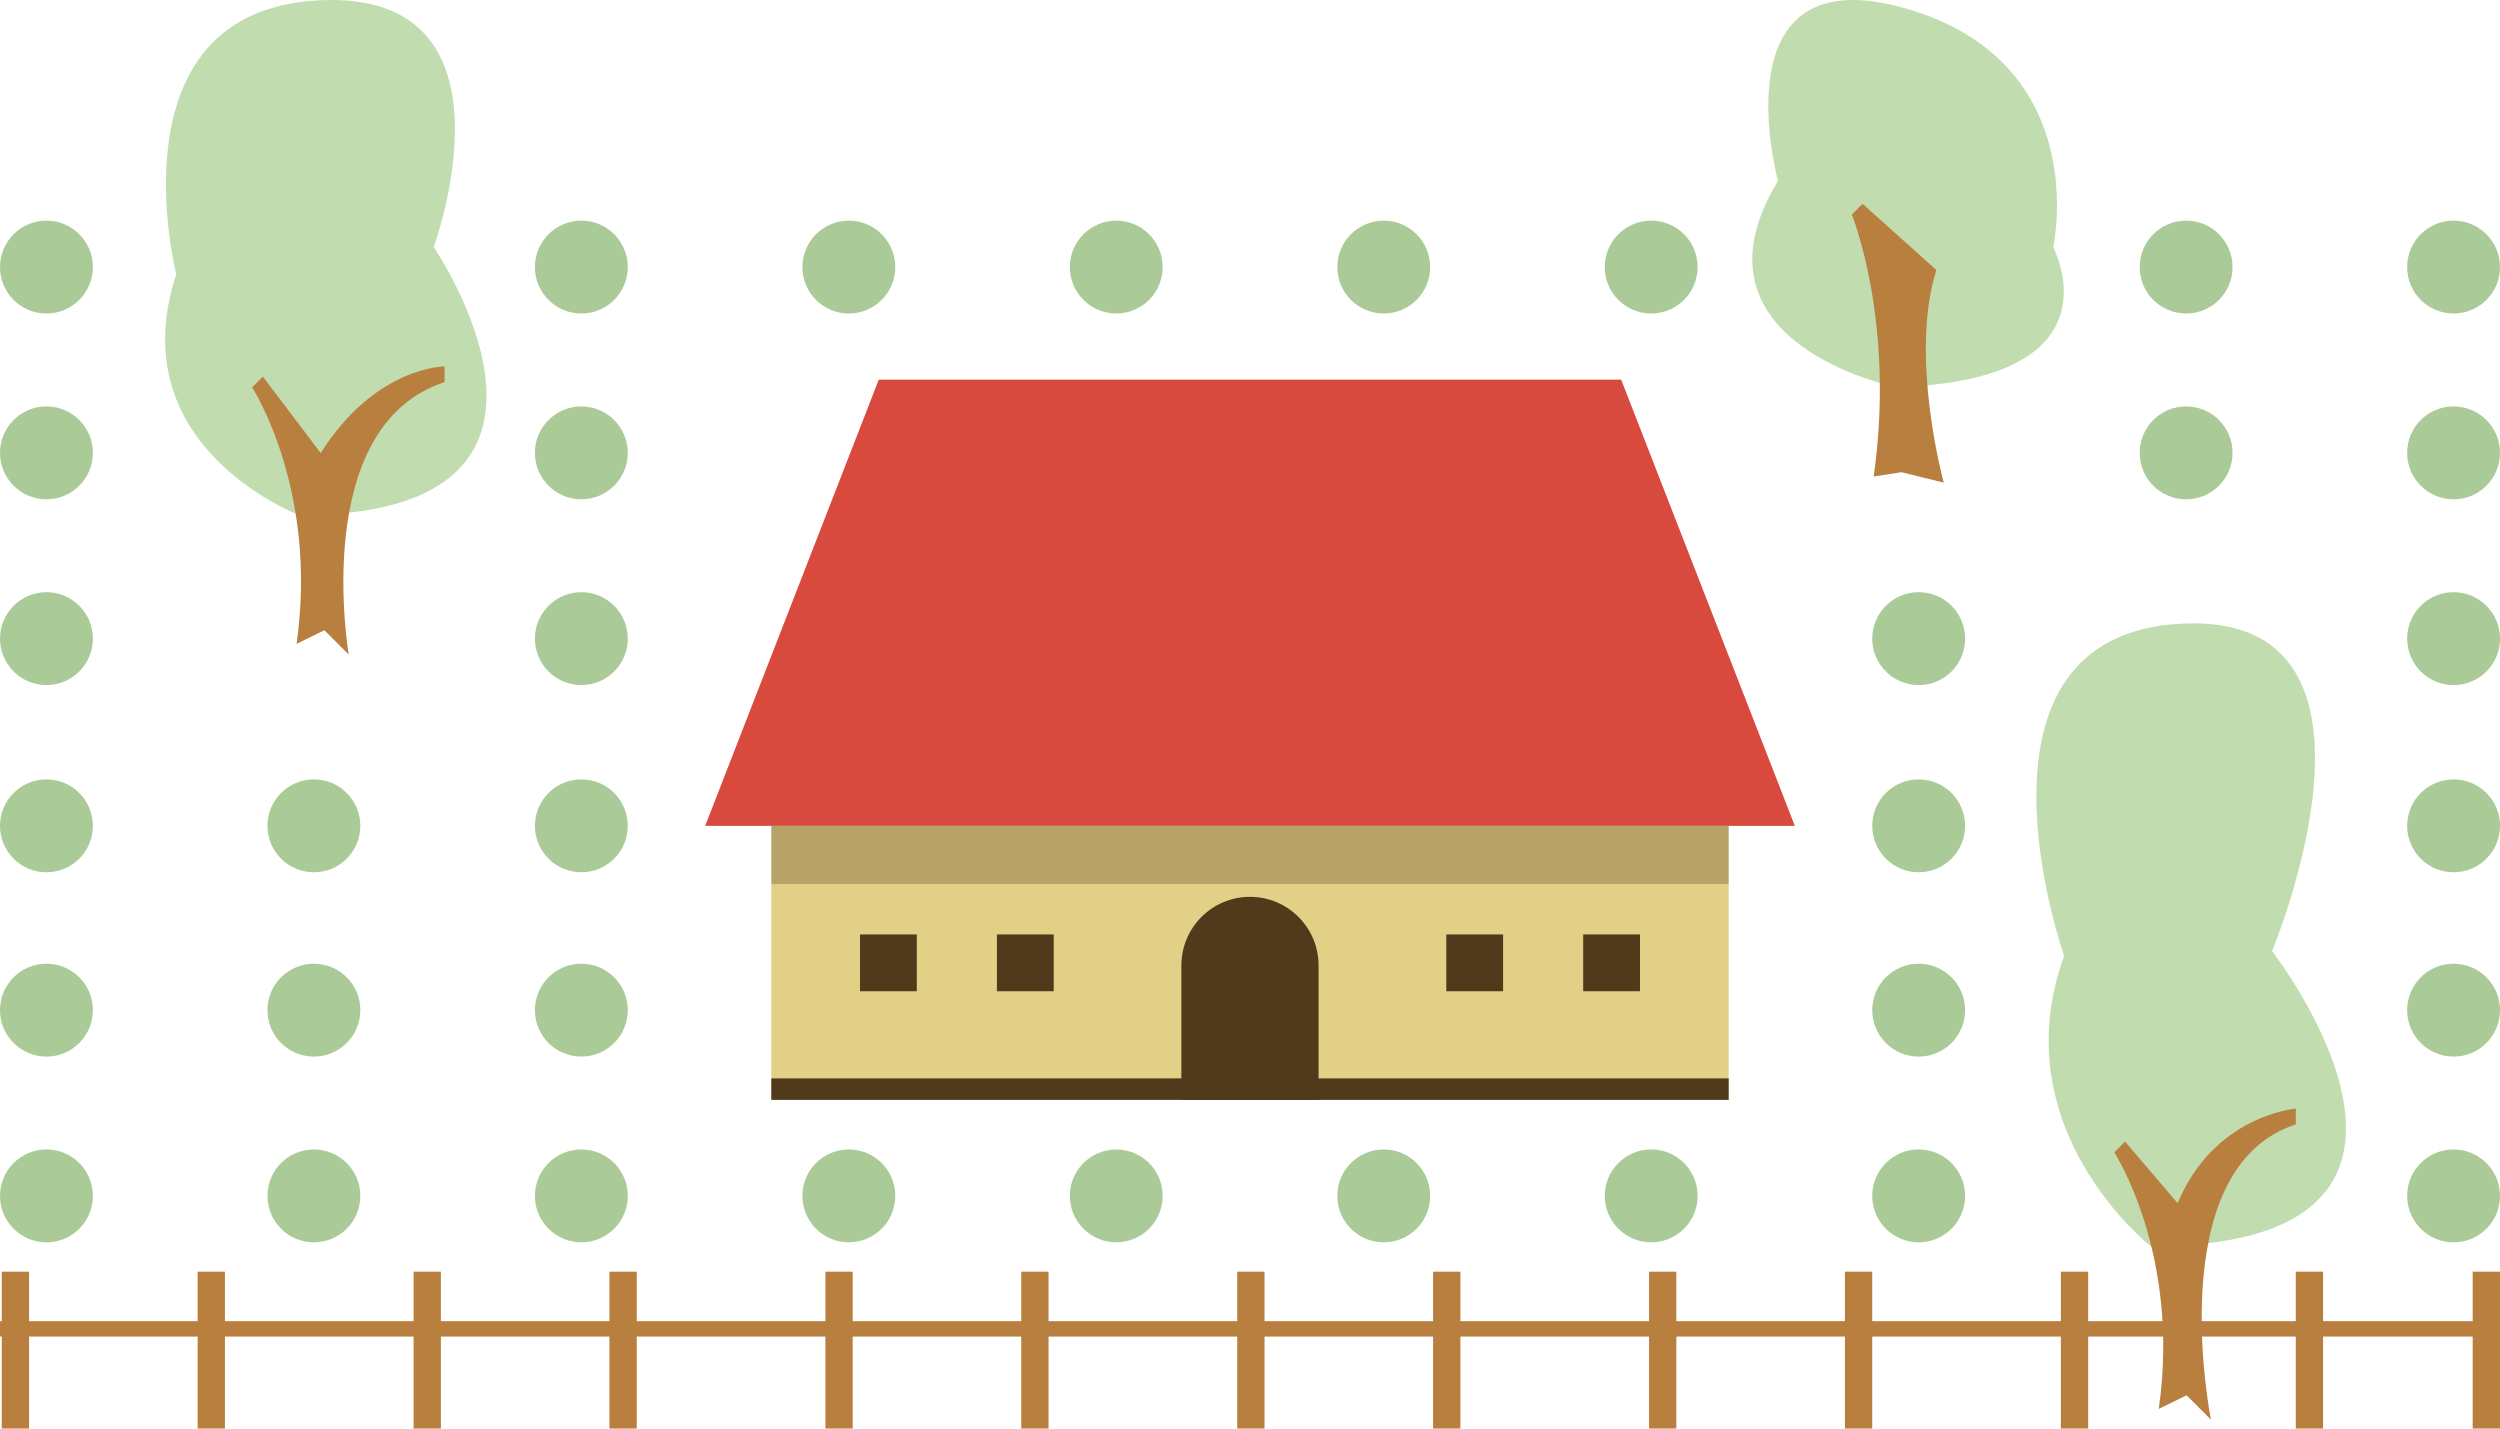 <?xml version="1.0" encoding="utf-8"?>
<!-- Generator: Adobe Illustrator 16.0.4, SVG Export Plug-In . SVG Version: 6.00 Build 0)  -->
<!DOCTYPE svg PUBLIC "-//W3C//DTD SVG 1.1//EN" "http://www.w3.org/Graphics/SVG/1.1/DTD/svg11.dtd">
<svg version="1.1" xmlns="http://www.w3.org/2000/svg" xmlns:xlink="http://www.w3.org/1999/xlink" x="0px" y="0px"
	 width="99.213px" height="56.692px" viewBox="0 0 99.213 56.692" enable-background="new 0 0 99.213 56.692" xml:space="preserve">
<g id="schubkarre">
</g>
<g id="huhn">
</g>
<g id="blumenvase">
</g>
<g id="erdbeere">
</g>
<g id="scheune">
</g>
<g id="scheune_2">
</g>
<g id="Katze">
</g>
<g id="werkzeug">
</g>
<g id="gartenanbau">
</g>
<g id="fenster">
</g>
<g id="bauarbeiter_sandberg">
</g>
<g id="angler">
</g>
<g id="bauarbeiter_Träger">
</g>
<g id="architektin">
</g>
<g id="scheune_3">
	<g>
		<g>
			<circle fill="#AACB97" cx="1.843" cy="47.459" r="1.843"/>
			<circle fill="#AACB97" cx="12.457" cy="47.459" r="1.843"/>
			<circle fill="#AACB97" cx="23.071" cy="47.459" r="1.843"/>
			<circle fill="#AACB97" cx="33.686" cy="47.459" r="1.843"/>
			<circle fill="#AACB97" cx="44.299" cy="47.459" r="1.842"/>
			<circle fill="#AACB97" cx="54.914" cy="47.459" r="1.843"/>
			<circle fill="#AACB97" cx="65.528" cy="47.459" r="1.843"/>
			<circle fill="#AACB97" cx="76.143" cy="47.459" r="1.843"/>
			<circle fill="#AACB97" cx="97.371" cy="47.459" r="1.843"/>
		</g>
		<g>
			<circle fill="#AACB97" cx="1.843" cy="40.088" r="1.843"/>
			<circle fill="#AACB97" cx="12.457" cy="40.088" r="1.843"/>
			<circle fill="#AACB97" cx="23.071" cy="40.088" r="1.843"/>
			<circle fill="#AACB97" cx="76.143" cy="40.088" r="1.843"/>
			<circle fill="#AACB97" cx="97.371" cy="40.088" r="1.843"/>
		</g>
		<g>
			<circle fill="#AACB97" cx="1.843" cy="32.773" r="1.843"/>
			<circle fill="#AACB97" cx="12.457" cy="32.773" r="1.843"/>
			<circle fill="#AACB97" cx="23.071" cy="32.773" r="1.843"/>
			<circle fill="#AACB97" cx="76.143" cy="32.773" r="1.843"/>
			<circle fill="#AACB97" cx="97.371" cy="32.773" r="1.843"/>
		</g>
		<g>
			<circle fill="#AACB97" cx="1.843" cy="25.344" r="1.843"/>
			<circle fill="#AACB97" cx="23.071" cy="25.344" r="1.843"/>
			<circle fill="#AACB97" cx="76.143" cy="25.344" r="1.843"/>
			<circle fill="#AACB97" cx="97.371" cy="25.344" r="1.843"/>
		</g>
		<g>
			<g>
				<circle fill="#AACB97" cx="1.843" cy="17.972" r="1.843"/>
				<circle fill="#AACB97" cx="23.071" cy="17.972" r="1.843"/>
				<circle fill="#AACB97" cx="86.757" cy="17.972" r="1.843"/>
				<circle fill="#AACB97" cx="97.371" cy="17.972" r="1.843"/>
			</g>
		</g>
		<g>
			<g>
				<circle fill="#AACB97" cx="1.843" cy="10.599" r="1.843"/>
				<circle fill="#AACB97" cx="23.071" cy="10.599" r="1.843"/>
				<circle fill="#AACB97" cx="33.686" cy="10.599" r="1.843"/>
				<circle fill="#AACB97" cx="44.299" cy="10.599" r="1.842"/>
				<circle fill="#AACB97" cx="54.914" cy="10.599" r="1.843"/>
				<circle fill="#AACB97" cx="65.528" cy="10.599" r="1.843"/>
				<circle fill="#AACB97" cx="76.143" cy="10.599" r="1.843"/>
				<circle fill="#AACB97" cx="86.757" cy="10.599" r="1.843"/>
				<circle fill="#AACB97" cx="97.371" cy="10.599" r="1.843"/>
			</g>
		</g>
	</g>
	<g>
		<rect x="0.001" y="52.431" fill="#B97F3F" width="99.212" height="0.611"/>
		<rect x="98.129" y="50.466" fill="#B97F3F" width="1.084" height="6.226"/>
		<rect x="81.786" y="50.466" fill="#B97F3F" width="1.084" height="6.226"/>
		<rect x="65.442" y="50.466" fill="#B97F3F" width="1.084" height="6.226"/>
		<rect x="49.099" y="50.466" fill="#B97F3F" width="1.084" height="6.226"/>
		<rect x="16.413" y="50.466" fill="#B97F3F" width="1.084" height="6.226"/>
		<rect x="32.755" y="50.466" fill="#B97F3F" width="1.084" height="6.226"/>
		<rect x="73.216" y="50.466" fill="#B97F3F" width="1.084" height="6.226"/>
		<rect x="91.108" y="50.466" fill="#B97F3F" width="1.084" height="6.226"/>
		<rect x="56.872" y="50.466" fill="#B97F3F" width="1.084" height="6.226"/>
		<rect x="40.528" y="50.466" fill="#B97F3F" width="1.084" height="6.226"/>
		<rect x="7.843" y="50.466" fill="#B97F3F" width="1.084" height="6.226"/>
		<rect x="24.185" y="50.466" fill="#B97F3F" width="1.084" height="6.226"/>
		<rect x="0.069" y="50.466" fill="#B97F3F" width="1.084" height="6.226"/>
	</g>
	<g>
		<rect x="30.61" y="32.774" fill="#E2D087" width="37.992" height="10.873"/>
		<rect x="30.61" y="42.796" fill="#513A1C" width="37.992" height="0.852"/>
		<polygon fill="#D8493E" points="71.228,32.774 27.985,32.774 34.874,15.067 64.337,15.067 		"/>
		<rect x="30.61" y="32.774" opacity="0.3" fill="#513A1C" width="37.992" height="2.307"/>
		<path fill="#513A1C" d="M49.606,35.591c-1.504,0-2.723,1.221-2.723,2.727v5.33h5.445v-5.33
			C52.329,36.812,51.11,35.591,49.606,35.591z"/>
		<g>
			<g>
				<rect x="57.396" y="37.084" fill="#513A1C" width="2.254" height="2.254"/>
				<rect x="62.829" y="37.084" fill="#513A1C" width="2.254" height="2.254"/>
			</g>
			<g>
				<rect x="34.13" y="37.084" fill="#513A1C" width="2.254" height="2.254"/>
				<rect x="39.563" y="37.084" fill="#513A1C" width="2.254" height="2.254"/>
			</g>
		</g>
	</g>
	<g>
		<path fill="#C1DDAF" d="M85.354,49.458c0,0-5.938-4.648-3.438-11.523c0,0-4.5-12.749,4.688-13.187
			c9.187-0.438,3.562,12.999,3.562,12.999S99.29,49.458,85.354,49.458z"/>
		<path fill="#B97F3F" d="M85.671,55.913l1.104-0.541l0.967,0.967c0,0-2.008-9.967,3.367-11.717v-0.625c0,0-3.229,0.25-4.688,3.75
			l-2.089-2.442l-0.427,0.427C83.905,45.731,86.546,49.778,85.671,55.913z"/>
	</g>
	<g>
		<path fill="#C1DDAF" d="M11.883,20.445c0,0-7.15-2.688-4.888-9.562c0,0-2.674-10.432,5.645-10.869s4.572,9.794,4.572,9.794
			S24.502,20.445,11.883,20.445z"/>
		<path fill="#B97F3F" d="M11.769,25.552l1.104-0.541l0.967,0.967c0,0-1.571-9.063,3.803-10.813v-0.625c0,0-2.744,0-4.916,3.438
			l-2.296-3.033l-0.427,0.427C10.003,15.37,12.644,19.417,11.769,25.552z"/>
	</g>
	<g>
		<path fill="#C1DDAF" d="M75.247,15.363c0,0-8.597-1.731-4.686-8.189c0,0-2.498-9.126,5.225-6.792
			c7.305,2.208,5.695,9.437,5.695,9.437S84.321,15.09,75.247,15.363z"/>
		<path fill="#B97F3F" d="M74.357,18.91l1.104-0.171l1.678,0.416c0,0-1.384-5.022-0.293-8.439l-2.931-2.627l-0.427,0.427
			C73.488,8.516,75.232,12.775,74.357,18.91z"/>
	</g>
</g>
<g id="gartenzaun">
</g>
<g id="architektin_2">
</g>
</svg>
